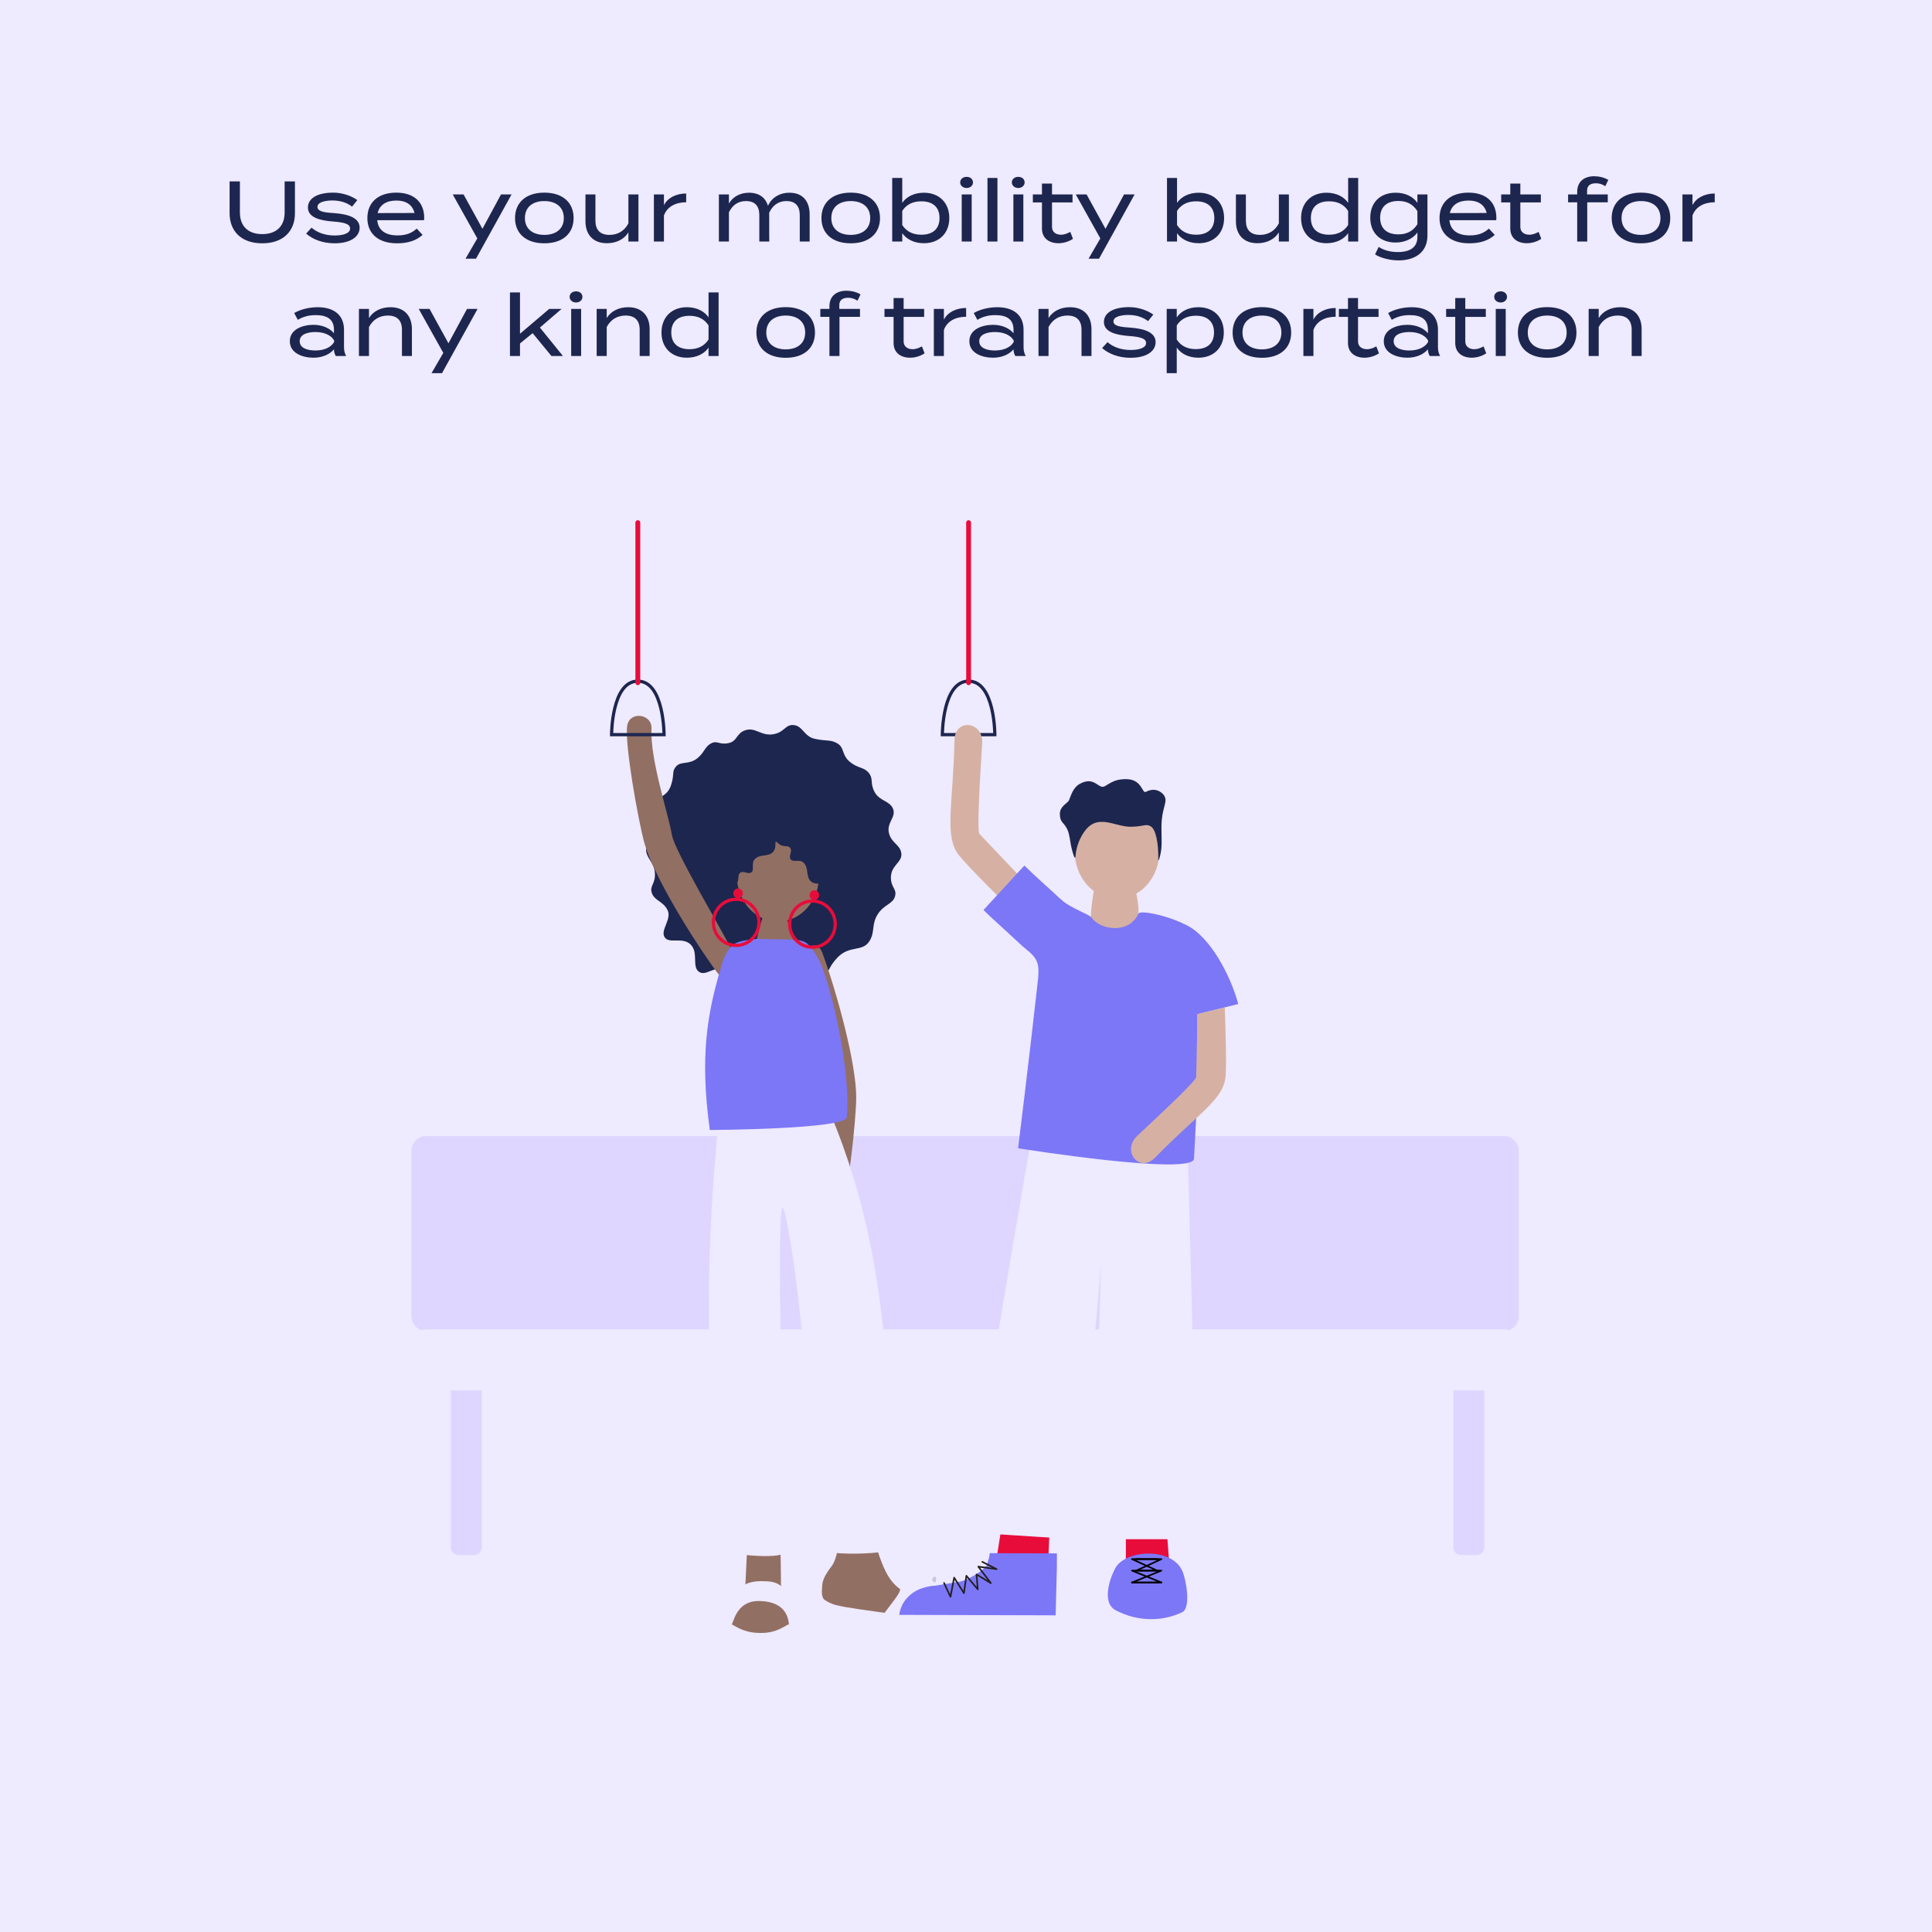 <?xml version="1.0" encoding="utf-8"?>
<svg xmlns="http://www.w3.org/2000/svg" fill="none" height="1080" viewBox="0 0 1080 1080" width="1080">
<rect fill="#EEEAFF" height="1080" width="1080"/>
<path d="M159.115 101.4H164.875V119.16C164.875 129.096 158.491 136.008 146.587 136.008C134.731 136.008 128.347 129.096 128.347 119.16V101.4H134.107V118.776C134.107 126.312 138.571 130.872 146.587 130.872C154.651 130.872 159.115 126.312 159.115 118.776V101.4ZM187.017 119.16C195.081 119.736 201.033 121.944 201.033 127.272C201.033 132.168 196.233 136.008 186.969 136.008C180.537 136.008 174.921 133.896 171.129 130.584L174.153 127.272C177.225 129.912 181.497 131.64 187.113 131.64C191.961 131.64 195.705 130.392 195.705 127.752C195.705 125.112 192.297 124.296 186.105 123.816C178.953 123.288 172.137 121.608 172.137 115.992C172.137 110.856 177.417 107.688 186.249 107.688C191.625 107.688 196.665 109.608 199.737 111.864L196.809 115.512C194.265 113.544 190.761 112.104 185.961 112.056C182.409 112.056 177.465 112.776 177.465 115.656C177.465 118.344 181.641 118.824 187.017 119.16ZM210.882 123.096C211.41 128.808 215.586 131.592 222.21 131.592C227.058 131.592 230.082 130.344 232.962 127.8L236.226 131.304C232.626 134.52 228.066 136.008 221.922 136.008C211.41 136.008 205.362 130.536 205.362 121.896C205.362 113.16 211.41 107.688 221.538 107.688C230.994 107.688 237.138 112.632 237.138 121.848C237.138 122.472 237.09 122.808 236.994 123.096H210.882ZM221.586 112.104C216.066 112.104 212.178 114.456 211.122 119.112L231.714 119.064C230.514 114.264 226.77 112.104 221.586 112.104ZM280.063 108.696H285.967L266.095 144.6H260.239L266.815 133.272L253.087 108.696H259.135L269.695 127.896L280.063 108.696ZM304.277 136.008C294.101 136.008 287.909 130.584 287.909 121.896C287.909 113.16 294.101 107.688 304.277 107.688C314.501 107.688 320.645 113.16 320.645 121.896C320.645 130.584 314.501 136.008 304.277 136.008ZM304.277 131.304C310.517 131.304 315.173 128.184 315.173 121.896C315.173 115.512 310.517 112.392 304.277 112.392C298.085 112.392 293.429 115.512 293.429 121.896C293.429 128.184 298.085 131.304 304.277 131.304ZM351.276 108.696H356.892V135H351.276V129.912C348.972 133.656 344.652 135.96 339.276 135.96C331.26 135.96 327.276 130.824 327.276 123.72V108.696H332.844V123.336C332.844 128.52 335.484 131.304 340.716 131.304C345.228 131.304 349.02 129.192 351.276 124.872V108.696ZM371.147 135H365.531V108.696H371.147V114.696C373.259 110.472 378.155 108.168 383.579 108.168V113.064C377.723 113.064 372.923 115.512 371.147 120.456V135ZM441.315 107.736C449.235 107.736 452.595 113.064 452.595 119.88V135H447.075V120.216C447.075 115.368 444.771 112.392 439.635 112.392C435.219 112.392 431.955 114.696 429.987 118.872V119.88V131.064L430.035 135H424.467V120.216C424.467 115.368 422.163 112.392 417.027 112.392C412.611 112.392 409.443 114.648 407.475 118.68V135H401.859V108.696H407.475V113.784C409.539 110.088 413.667 107.736 418.707 107.736C424.611 107.736 427.971 110.712 429.315 115.032C431.235 110.616 435.747 107.736 441.315 107.736ZM475.558 136.008C465.382 136.008 459.19 130.584 459.19 121.896C459.19 113.16 465.382 107.688 475.558 107.688C485.782 107.688 491.926 113.16 491.926 121.896C491.926 130.584 485.782 136.008 475.558 136.008ZM475.558 131.304C481.798 131.304 486.454 128.184 486.454 121.896C486.454 115.512 481.798 112.392 475.558 112.392C469.366 112.392 464.71 115.512 464.71 121.896C464.71 128.184 469.366 131.304 475.558 131.304ZM516.462 107.736C525.006 107.736 530.67 113.352 530.67 121.896C530.67 130.392 525.006 135.96 516.462 135.96C510.846 135.96 506.622 133.608 504.366 130.344V135H498.75V99.48H504.366V113.4C506.622 110.088 510.846 107.736 516.462 107.736ZM515.022 131.208C521.55 131.208 525.198 127.848 525.198 121.896C525.198 115.848 521.55 112.536 515.022 112.536C510.654 112.536 506.862 114.024 504.366 117.912V125.784C506.862 129.672 510.654 131.208 515.022 131.208ZM540.348 105.096C538.284 105.096 536.748 103.704 536.748 101.976C536.748 100.152 538.284 98.856 540.348 98.856C542.412 98.856 543.9 100.152 543.9 101.976C543.9 103.704 542.412 105.096 540.348 105.096ZM543.18 108.696V135H537.612V108.696H543.18ZM557.571 135H552.003V99.48H557.571V135ZM569.223 105.096C567.159 105.096 565.623 103.704 565.623 101.976C565.623 100.152 567.159 98.856 569.223 98.856C571.287 98.856 572.775 100.152 572.775 101.976C572.775 103.704 571.287 105.096 569.223 105.096ZM572.055 108.696V135H566.487V108.696H572.055ZM598.302 129.624L599.79 133.512C597.63 134.952 594.702 135.96 591.678 135.96C586.542 135.96 582.462 133.224 582.462 127.752V113.16H577.374V108.696H582.462V102.6H588.078V108.696H599.55V113.16H588.078V126.84C588.078 129.768 590.334 131.208 593.07 131.208C595.038 131.208 596.718 130.488 598.302 129.624ZM628.344 108.696H634.248L614.376 144.6H608.52L615.096 133.272L601.368 108.696H607.416L617.976 127.896L628.344 108.696ZM670.071 107.736C678.615 107.736 684.279 113.352 684.279 121.896C684.279 130.392 678.615 135.96 670.071 135.96C664.455 135.96 660.231 133.608 657.975 130.344V135H652.359V99.48H657.975V113.4C660.231 110.088 664.455 107.736 670.071 107.736ZM668.631 131.208C675.159 131.208 678.807 127.848 678.807 121.896C678.807 115.848 675.159 112.536 668.631 112.536C664.263 112.536 660.471 114.024 657.975 117.912V125.784C660.471 129.672 664.263 131.208 668.631 131.208ZM714.886 108.696H720.502V135H714.886V129.912C712.582 133.656 708.262 135.96 702.886 135.96C694.87 135.96 690.886 130.824 690.886 123.72V108.696H696.454V123.336C696.454 128.52 699.094 131.304 704.326 131.304C708.838 131.304 712.63 129.192 714.886 124.872V108.696ZM741.524 107.736C747.14 107.736 751.364 110.088 753.62 113.4V99.48H759.236V135H753.62V130.344C751.364 133.608 747.14 135.96 741.524 135.96C732.98 135.96 727.316 130.392 727.316 121.896C727.316 113.352 732.98 107.736 741.524 107.736ZM742.964 131.208C747.332 131.208 751.124 129.672 753.62 125.784V117.912C751.124 114.024 747.332 112.536 742.964 112.536C736.436 112.536 732.788 115.848 732.788 121.896C732.788 127.848 736.436 131.208 742.964 131.208ZM797.955 108.696V131.592C797.955 141.672 790.179 145.56 781.875 145.56C777.171 145.56 771.651 144.216 768.675 142.2L770.691 138.024C773.187 139.656 776.835 140.904 781.299 140.904C788.451 140.904 792.339 138.12 792.339 132.408V129.96C789.891 133.464 785.187 135.576 780.195 135.576C771.507 135.576 765.987 130.152 765.987 121.704C765.987 113.208 771.507 107.736 780.195 107.736C785.571 107.736 789.891 109.848 792.339 113.4V108.696H797.955ZM781.683 131.016C786.099 131.016 789.747 129.432 792.339 125.352V118.008C789.747 113.928 786.099 112.344 781.683 112.344C775.155 112.344 771.507 115.752 771.507 121.704C771.507 127.608 775.155 131.016 781.683 131.016ZM810.226 123.096C810.754 128.808 814.93 131.592 821.554 131.592C826.402 131.592 829.426 130.344 832.306 127.8L835.57 131.304C831.97 134.52 827.41 136.008 821.266 136.008C810.754 136.008 804.706 130.536 804.706 121.896C804.706 113.16 810.754 107.688 820.882 107.688C830.338 107.688 836.482 112.632 836.482 121.848C836.482 122.472 836.434 122.808 836.338 123.096H810.226ZM820.93 112.104C815.41 112.104 811.522 114.456 810.466 119.112L831.058 119.064C829.858 114.264 826.114 112.104 820.93 112.104ZM860.099 129.624L861.587 133.512C859.427 134.952 856.499 135.96 853.475 135.96C848.339 135.96 844.259 133.224 844.259 127.752V113.16H839.171V108.696H844.259V102.6H849.875V108.696H861.347V113.16H849.875V126.84C849.875 129.768 852.131 131.208 854.867 131.208C856.835 131.208 858.515 130.488 860.099 129.624ZM887.185 106.536V108.696H898.753V113.112H887.281V135H881.665V113.112H876.577V108.696H881.665V107.256C881.665 101.208 885.937 98.52 891.169 98.52C893.857 98.52 896.929 99.24 899.041 100.584L897.361 104.088C895.537 102.888 893.905 102.456 892.177 102.456C889.249 102.456 887.185 103.56 887.185 106.536ZM917.308 136.008C907.132 136.008 900.94 130.584 900.94 121.896C900.94 113.16 907.132 107.688 917.308 107.688C927.532 107.688 933.676 113.16 933.676 121.896C933.676 130.584 927.532 136.008 917.308 136.008ZM917.308 131.304C923.548 131.304 928.204 128.184 928.204 121.896C928.204 115.512 923.548 112.392 917.308 112.392C911.116 112.392 906.46 115.512 906.46 121.896C906.46 128.184 911.116 131.304 917.308 131.304ZM946.116 135H940.5V108.696H946.116V114.696C948.228 110.472 953.124 108.168 958.548 108.168V113.064C952.692 113.064 947.892 115.512 946.116 120.456V135ZM177.516 171.736C186.684 171.736 192.3 176.104 192.3 184.36V193.912C192.3 195.88 192.636 197.464 193.5 199H187.692C187.02 197.848 186.684 196.552 186.684 195.304V195.256C184.62 197.8 180.588 199.96 175.212 199.96C169.548 199.96 162.012 197.656 162.012 190.744C162.012 183.88 169.548 181.576 175.212 181.576C180.588 181.576 184.62 183.736 186.684 186.28V184.36C186.684 178.696 183.228 176.152 176.46 176.152C172.572 176.152 169.5 177.016 166.476 178.792L164.46 175C167.724 173.032 172.764 171.736 177.516 171.736ZM186.78 191.176V190.36C184.668 186.712 180.204 185.608 176.268 185.608C172.764 185.608 167.532 186.52 167.532 190.744C167.532 195.016 172.764 195.928 176.268 195.928C180.204 195.928 184.668 194.776 186.78 191.176ZM206.264 199H200.648V172.696H206.264V177.784C208.568 174.04 212.888 171.736 218.264 171.736C226.28 171.736 230.264 176.872 230.264 183.976V199H224.696V184.36C224.696 179.176 222.056 176.392 216.824 176.392C212.312 176.392 208.52 178.504 206.264 182.824V199ZM261.055 172.696H266.959L247.087 208.6H241.231L247.807 197.272L234.079 172.696H240.127L250.687 191.896L261.055 172.696ZM308.254 199L297.742 186.232L290.686 191.992V199H285.07V163.48H290.686V186.568L307.006 172.696H313.918L301.822 183.112L314.686 199H308.254ZM322.028 169.096C319.964 169.096 318.428 167.704 318.428 165.976C318.428 164.152 319.964 162.856 322.028 162.856C324.092 162.856 325.58 164.152 325.58 165.976C325.58 167.704 324.092 169.096 322.028 169.096ZM324.86 172.696V199H319.292V172.696H324.86ZM339.155 199H333.539V172.696H339.155V177.784C341.459 174.04 345.779 171.736 351.155 171.736C359.171 171.736 363.155 176.872 363.155 183.976V199H357.587V184.36C357.587 179.176 354.947 176.392 349.715 176.392C345.203 176.392 341.411 178.504 339.155 182.824V199ZM383.985 171.736C389.601 171.736 393.825 174.088 396.081 177.4V163.48H401.697V199H396.081V194.344C393.825 197.608 389.601 199.96 383.985 199.96C375.441 199.96 369.777 194.392 369.777 185.896C369.777 177.352 375.441 171.736 383.985 171.736ZM385.425 195.208C389.793 195.208 393.585 193.672 396.081 189.784V181.912C393.585 178.024 389.793 176.536 385.425 176.536C378.897 176.536 375.249 179.848 375.249 185.896C375.249 191.848 378.897 195.208 385.425 195.208ZM439.207 200.008C429.031 200.008 422.839 194.584 422.839 185.896C422.839 177.16 429.031 171.688 439.207 171.688C449.431 171.688 455.575 177.16 455.575 185.896C455.575 194.584 449.431 200.008 439.207 200.008ZM439.207 195.304C445.447 195.304 450.103 192.184 450.103 185.896C450.103 179.512 445.447 176.392 439.207 176.392C433.015 176.392 428.359 179.512 428.359 185.896C428.359 192.184 433.015 195.304 439.207 195.304ZM469.177 170.536V172.696H480.745V177.112H469.273V199H463.657V177.112H458.569V172.696H463.657V171.256C463.657 165.208 467.929 162.52 473.161 162.52C475.849 162.52 478.921 163.24 481.033 164.584L479.353 168.088C477.529 166.888 475.897 166.456 474.169 166.456C471.241 166.456 469.177 167.56 469.177 170.536ZM515.357 193.624L516.845 197.512C514.685 198.952 511.757 199.96 508.733 199.96C503.597 199.96 499.517 197.224 499.517 191.752V177.16H494.429V172.696H499.517V166.6H505.133V172.696H516.605V177.16H505.133V190.84C505.133 193.768 507.389 195.208 510.125 195.208C512.093 195.208 513.773 194.488 515.357 193.624ZM527.639 199H522.023V172.696H527.639V178.696C529.751 174.472 534.647 172.168 540.071 172.168V177.064C534.215 177.064 529.415 179.512 527.639 184.456V199ZM557.391 171.736C566.559 171.736 572.175 176.104 572.175 184.36V193.912C572.175 195.88 572.511 197.464 573.375 199H567.567C566.895 197.848 566.559 196.552 566.559 195.304V195.256C564.495 197.8 560.463 199.96 555.087 199.96C549.423 199.96 541.887 197.656 541.887 190.744C541.887 183.88 549.423 181.576 555.087 181.576C560.463 181.576 564.495 183.736 566.559 186.28V184.36C566.559 178.696 563.103 176.152 556.335 176.152C552.447 176.152 549.375 177.016 546.351 178.792L544.335 175C547.599 173.032 552.639 171.736 557.391 171.736ZM566.655 191.176V190.36C564.543 186.712 560.079 185.608 556.143 185.608C552.639 185.608 547.407 186.52 547.407 190.744C547.407 195.016 552.639 195.928 556.143 195.928C560.079 195.928 564.543 194.776 566.655 191.176ZM586.139 199H580.523V172.696H586.139V177.784C588.443 174.04 592.763 171.736 598.139 171.736C606.155 171.736 610.139 176.872 610.139 183.976V199H604.571V184.36C604.571 179.176 601.931 176.392 596.699 176.392C592.187 176.392 588.395 178.504 586.139 182.824V199ZM631.978 183.16C640.042 183.736 645.994 185.944 645.994 191.272C645.994 196.168 641.194 200.008 631.93 200.008C625.498 200.008 619.882 197.896 616.09 194.584L619.114 191.272C622.186 193.912 626.458 195.64 632.074 195.64C636.922 195.64 640.666 194.392 640.666 191.752C640.666 189.112 637.258 188.296 631.066 187.816C623.914 187.288 617.098 185.608 617.098 179.992C617.098 174.856 622.378 171.688 631.21 171.688C636.586 171.688 641.626 173.608 644.698 175.864L641.77 179.512C639.226 177.544 635.722 176.104 630.922 176.056C627.37 176.056 622.426 176.776 622.426 179.656C622.426 182.344 626.602 182.824 631.978 183.16ZM669.907 199.96C664.291 199.96 660.067 197.608 657.811 194.296V208.6H652.195V172.696H657.811V177.4C660.067 174.088 664.291 171.736 669.907 171.736C678.451 171.736 684.115 177.304 684.115 185.848C684.115 194.344 678.451 199.96 669.907 199.96ZM668.467 176.488C664.099 176.488 660.307 178.024 657.811 181.912V189.784C660.307 193.672 664.099 195.16 668.467 195.16C674.995 195.16 678.643 191.848 678.643 185.848C678.643 179.848 674.995 176.488 668.467 176.488ZM705.41 200.008C695.234 200.008 689.042 194.584 689.042 185.896C689.042 177.16 695.234 171.688 705.41 171.688C715.634 171.688 721.778 177.16 721.778 185.896C721.778 194.584 715.634 200.008 705.41 200.008ZM705.41 195.304C711.65 195.304 716.306 192.184 716.306 185.896C716.306 179.512 711.65 176.392 705.41 176.392C699.218 176.392 694.562 179.512 694.562 185.896C694.562 192.184 699.218 195.304 705.41 195.304ZM734.217 199H728.601V172.696H734.217V178.696C736.329 174.472 741.225 172.168 746.649 172.168V177.064C740.793 177.064 735.993 179.512 734.217 184.456V199ZM769.372 193.624L770.86 197.512C768.7 198.952 765.772 199.96 762.748 199.96C757.612 199.96 753.532 197.224 753.532 191.752V177.16H748.444V172.696H753.532V166.6H759.148V172.696H770.62V177.16H759.148V190.84C759.148 193.768 761.404 195.208 764.14 195.208C766.108 195.208 767.788 194.488 769.372 193.624ZM789.047 171.736C798.215 171.736 803.831 176.104 803.831 184.36V193.912C803.831 195.88 804.167 197.464 805.031 199H799.223C798.551 197.848 798.215 196.552 798.215 195.304V195.256C796.151 197.8 792.119 199.96 786.743 199.96C781.079 199.96 773.543 197.656 773.543 190.744C773.543 183.88 781.079 181.576 786.743 181.576C792.119 181.576 796.151 183.736 798.215 186.28V184.36C798.215 178.696 794.759 176.152 787.991 176.152C784.103 176.152 781.031 177.016 778.007 178.792L775.991 175C779.255 173.032 784.295 171.736 789.047 171.736ZM798.311 191.176V190.36C796.199 186.712 791.735 185.608 787.799 185.608C784.295 185.608 779.063 186.52 779.063 190.744C779.063 195.016 784.295 195.928 787.799 195.928C791.735 195.928 796.199 194.776 798.311 191.176ZM829.326 193.624L830.814 197.512C828.654 198.952 825.726 199.96 822.702 199.96C817.566 199.96 813.486 197.224 813.486 191.752V177.16H808.398V172.696H813.486V166.6H819.102V172.696H830.574V177.16H819.102V190.84C819.102 193.768 821.358 195.208 824.094 195.208C826.062 195.208 827.742 194.488 829.326 193.624ZM838.872 169.096C836.808 169.096 835.272 167.704 835.272 165.976C835.272 164.152 836.808 162.856 838.872 162.856C840.936 162.856 842.424 164.152 842.424 165.976C842.424 167.704 840.936 169.096 838.872 169.096ZM841.704 172.696V199H836.136V172.696H841.704ZM864.879 200.008C854.703 200.008 848.511 194.584 848.511 185.896C848.511 177.16 854.703 171.688 864.879 171.688C875.103 171.688 881.247 177.16 881.247 185.896C881.247 194.584 875.103 200.008 864.879 200.008ZM864.879 195.304C871.119 195.304 875.775 192.184 875.775 185.896C875.775 179.512 871.119 176.392 864.879 176.392C858.687 176.392 854.031 179.512 854.031 185.896C854.031 192.184 858.687 195.304 864.879 195.304ZM893.686 199H888.07V172.696H893.686V177.784C895.99 174.04 900.31 171.736 905.686 171.736C913.702 171.736 917.686 176.872 917.686 183.976V199H912.118V184.36C912.118 179.176 909.478 176.392 904.246 176.392C899.734 176.392 895.942 178.504 893.686 182.824V199Z" fill="#1D264F"/>
<g clip-path="url(#clip0_3287_7512)">
<path d="M265.051 765.547H256.291C253.943 765.547 252.039 767.476 252.039 769.856V864.98C252.039 867.36 253.943 869.289 256.291 869.289H265.051C267.4 869.289 269.304 867.36 269.304 864.98V769.856C269.304 767.476 267.4 765.547 265.051 765.547Z" fill="#DED6FF"/>
<path d="M825.458 765.547H816.698C814.349 765.547 812.445 767.476 812.445 769.856V864.98C812.445 867.36 814.349 869.289 816.698 869.289H825.458C827.806 869.289 829.71 867.36 829.71 864.98V769.856C829.71 767.476 827.806 765.547 825.458 765.547Z" fill="#DED6FF"/>
<path d="M840.712 635.055H238.295C233.716 635.055 230.004 638.817 230.004 643.458V735.631C230.004 740.272 233.716 744.034 238.295 744.034H840.712C845.292 744.034 849.004 740.272 849.004 735.631V643.458C849.004 638.817 845.292 635.055 840.712 635.055Z" fill="#DED6FF"/>
<path d="M840.712 743.148H238.295C233.716 743.148 230.004 746.911 230.004 751.551V768.854C230.004 773.495 233.716 777.257 238.295 777.257H840.712C845.292 777.257 849.004 773.495 849.004 768.854V751.551C849.004 746.911 845.292 743.148 840.712 743.148Z" fill="#EEEAFF"/>
<path d="M441.399 545.039C450.969 544.78 454.092 548.384 459.459 545.715C464.244 543.341 462.518 541.197 468.084 535.341C475.02 528.046 482.168 532.499 486.151 525.902C489.196 520.851 487.088 516.873 490.538 511.268C494.108 505.463 499.198 505.477 500.363 500.901C501.399 496.815 498.013 496.225 498.02 490.542C498.034 483.462 504.714 482.095 503.805 476.728C503.039 472.182 498.559 471.326 497.04 466.138C495.216 459.901 501.221 456.915 499.177 452.052C497.282 447.563 491.638 447.836 488.912 442.742C486.179 437.649 488.422 435.563 485.689 432.116C482.949 428.663 479.818 429.706 475.247 426.023C470.228 421.987 472.343 418.03 467.999 415.505C464.222 413.303 462.085 414.469 455.398 412.987C449.315 411.641 448.747 405.541 443.359 405.296C439.007 405.102 438.624 409.044 432.945 410.31C425.526 411.958 422.367 406.08 416.347 408.303C411.605 410.059 412.124 414.246 407.559 415.325C402.015 416.634 401.156 413.699 397.564 415.534C394.014 417.347 393.773 420.656 389.94 423.771C384.999 427.793 380.605 425.203 377.801 428.584C375.394 431.483 377.147 432.994 375.06 439.059C372.796 445.635 368.359 444.081 367.486 449.591C366.755 454.196 368.373 457.117 368.018 462.39C367.592 468.678 361.26 468.865 361.154 474.592C361.061 479.664 365.534 481.772 366.066 487.736C366.627 494.074 362.957 495.081 364.391 499.225C365.882 503.527 370.581 503.707 373.115 508.65C375.763 513.815 368.92 519.93 371.546 523.938C374.095 527.815 381.478 523.549 386.035 527.959C390.671 532.456 386.575 540.341 390.735 543.247C394.604 545.945 399.147 539.816 406.004 541.636C413.565 543.65 414.488 548.111 421.132 549.765C428.678 551.65 430.68 545.334 441.414 545.039H441.399Z" fill="#1D264F"/>
<path d="M447.73 539.5C446.374 532.184 456.149 522.795 459.826 532.939C468.082 555.709 478.745 594.839 478.631 613.767C478.56 626.379 473.74 671.538 469.452 679.883C465.683 687.214 454.374 681.919 456.972 674.336C462.694 657.602 461.196 626.667 462.637 613.624C463.61 604.803 450.392 553.796 447.737 539.5H447.73Z" fill="#926F63"/>
<path d="M434.888 515.182C447.587 515.182 457.881 503.657 457.881 489.441C457.881 475.224 447.587 463.699 434.888 463.699C422.189 463.699 411.895 475.224 411.895 489.441C411.895 503.657 422.189 515.182 434.888 515.182Z" fill="#926F63"/>
<path d="M447.602 532.29C441.525 525.074 441.773 517.268 438.87 511.125C438.345 510.009 430.657 510.758 427.973 511.693C425.602 512.52 425.915 514.441 422.244 527.887C421.684 529.952 420.172 534.074 419.469 536.686" fill="#926F63"/>
<path d="M416.48 889.912L417.481 869.3L417.538 855.271L435.889 854.199L436.442 873.437L436.627 892.48L416.48 889.912Z" fill="#926F63"/>
<path d="M410.837 900.156C408.551 903.941 408.7 906.566 408.835 907.164C409.432 909.854 411.469 910.897 412.924 911.804C420.044 916.243 428.378 913.833 434.682 912.02C438.132 911.027 440.723 910.358 441.341 908.394C441.689 907.293 440.936 904.682 440.148 902.365C438.232 896.739 437.373 895.164 436.996 894.653C433.142 889.509 425.333 889.832 424.808 889.861C416.261 890.329 412.285 897.761 410.844 900.149L410.837 900.156Z" fill="#926F63"/>
<path d="M520.961 883.106C520.961 883.106 522.416 885.257 522.821 884.595C523.091 884.156 523.836 881.732 522.679 881.365C522.111 881.185 521.728 881.782 521.422 882.322C521.188 882.739 520.961 883.106 520.961 883.106V883.106Z" fill="#C8C6DC"/>
<path d="M491.923 870.885C490.354 866.705 488.388 859.914 488.388 851.137L469.682 851.151C470.286 856.245 468.987 861.13 467.879 868.022C467.766 868.712 466.637 873.195 465.104 875.195C458.878 883.339 459.815 885.209 459.481 888.749C459.119 892.547 460.411 894.835 463.35 896.878C466.942 899.375 468.618 899.713 475.709 899.929C484.917 900.209 491.469 902.511 500.506 904.67C508.116 906.49 510.551 908.001 516.464 907.706C518.721 907.591 528.134 907.123 529.568 902.332C530.264 900.008 528.944 897.137 527.126 895.569C524.422 893.245 521.327 894.418 516.464 893.864C510.118 893.144 505.603 890.044 503.721 888.756C496.871 884.051 494.237 877.036 491.923 870.885V870.885Z" fill="#926F63"/>
<path d="M460.451 893.958C458.605 892.627 454.551 900.8 456.532 903.943C458.527 907.109 463.851 908.418 467.578 908.433C491.785 908.548 496.953 908.569 508.112 910.426C512.791 911.203 524.234 912.879 529.721 909.454C530.169 909.181 531.617 906.145 529.821 904.325C528.436 902.922 522.218 904.785 514.615 904.001C513.259 903.864 495.008 901.785 480.597 899.612C467.571 897.648 464.838 897.116 460.451 893.951V893.958Z" fill="#EEEAFF"/>
<path d="M502.909 885.156C508.552 885.868 514.444 888.66 518.114 890.94C519.903 892.056 520.052 893.804 519.094 898.034C518.476 900.754 517.525 906.459 516.46 907.718L493.062 903.998C494.326 900.905 502.121 892.53 503.029 889.257C503.54 887.422 503.952 885.473 503.107 885.199L502.916 885.163L502.909 885.156Z" fill="#EEEAFF"/>
<path d="M410.639 533.859C413.982 540.492 407.224 552.291 400.864 543.615C386.602 524.14 365.462 489.657 360.287 471.463C356.844 459.34 348.872 414.649 350.661 405.412C352.236 397.296 364.553 399.138 364.184 407.16C363.367 424.851 373.427 454.096 375.677 467.024C377.203 475.758 404.101 520.902 410.632 533.859H410.639Z" fill="#926F63"/>
<path d="M408.252 908.899C408.209 910.734 408.188 912.935 408.465 913.424C412.028 919.849 430.862 920.734 439.934 916.007C441.979 914.942 441.659 910.216 441.333 908.395C441.02 906.64 436.732 912.115 427.539 912.762C412.788 913.791 408.337 905.288 408.245 908.899H408.252Z" fill="#EEEAFF"/>
<path d="M408.43 908.517C410.126 909.23 410.318 894.539 424.792 894.978C443.399 895.539 440.24 910.273 441.34 908.402C442.391 906.618 441.326 893.906 439.665 890.56C436.122 883.424 429.57 883.985 425.63 883.877C423.515 883.819 418.418 884.165 415.415 886.438C410.971 889.798 407.72 908.215 408.43 908.51V908.517Z" fill="#EEEAFF"/>
<path d="M401.85 624.644C396.93 675.314 396.277 706.235 396.277 732.674C396.277 773.409 397.69 778.984 400.203 810.61C401.829 831.028 401.012 852.309 402.638 864.669C403.291 869.611 437.55 871.64 437.877 868.021C439.261 852.625 437.642 814.085 437.266 796.236C435.463 711.055 435.641 673.724 437.6 675.307C439.382 676.753 444.124 706.228 446.63 729.746C449.121 753.221 451.762 771.409 452.309 787.33C453.856 832.352 454.296 858.035 454.971 864.28C455.645 870.546 502.483 869.259 501.901 864.28C499.09 840.294 499.317 804.603 495.186 758.013C490.912 709.796 482.813 663.184 459.55 611.867" fill="#EEEAFF"/>
<path d="M443.116 525.246C447.496 525.742 450.513 525.325 454.275 530.93C455.73 533.095 458.016 536.225 459.968 541.627C466.89 560.757 475.572 601.657 473.343 624.578C472.69 631.305 396.803 631.672 396.803 631.672C391.18 591.117 395.205 567.023 402.993 540.915C403.255 540.03 405.044 532.268 409.403 528.491C412.697 525.634 418.454 525.469 423.125 524.836L443.109 525.246H443.116Z" fill="#7C77F6"/>
<path d="M451.693 459.051C452.14 461.922 448.576 467.8 444.928 468.915C440.413 470.289 436.991 466.915 434.556 468.915C432.512 470.591 434.421 473.383 432.313 476.016C429.686 479.303 424.994 477.102 421.941 480.275C419.648 482.663 421.998 486.282 419.982 487.663C418.094 488.951 415.63 486.519 413.785 487.879C412.067 489.145 413.444 491.814 411.79 493.944C410.051 496.189 407.374 499.915 404.812 499.052C399.339 497.217 393.127 482.555 393.475 476.354C394.192 463.663 409.142 450.648 421.892 448.123C434.599 445.605 450.869 453.756 451.7 459.044L451.693 459.051Z" fill="#1D264F"/>
<path d="M470.185 512.448C467.353 512.902 461.553 509.29 460.453 505.592C459.097 501.017 462.426 497.549 460.453 495.081C458.799 493.009 456.044 494.945 453.446 492.808C450.202 490.146 452.374 485.391 449.244 482.297C446.887 479.973 443.316 482.355 441.953 480.311C440.682 478.398 443.082 475.901 441.74 474.031C440.491 472.29 437.857 473.685 435.756 472.009C433.541 470.247 429.864 467.534 430.716 464.937C432.526 459.39 446.993 453.095 453.112 453.448C465.635 454.174 478.477 469.326 480.968 482.247C483.453 495.124 475.41 511.614 470.192 512.456L470.185 512.448Z" fill="#1D264F"/>
<path d="M411.525 528.49C418.555 528.49 424.253 522.715 424.253 515.591C424.253 508.467 418.555 502.691 411.525 502.691C404.496 502.691 398.797 508.467 398.797 515.591C398.797 522.715 404.496 528.49 411.525 528.49Z" stroke="#E80C3B" stroke-miterlimit="10" stroke-width="1.804"/>
<path d="M412.598 502.096C414.076 502.096 415.274 500.882 415.274 499.384C415.274 497.886 414.076 496.672 412.598 496.672C411.12 496.672 409.922 497.886 409.922 499.384C409.922 500.882 411.12 502.096 412.598 502.096Z" fill="#E80C3B"/>
<path d="M454.162 529.486C461.191 529.486 466.89 523.711 466.89 516.587C466.89 509.463 461.191 503.688 454.162 503.688C447.132 503.688 441.434 509.463 441.434 516.587C441.434 523.711 447.132 529.486 454.162 529.486Z" stroke="#E80C3B" stroke-miterlimit="10" stroke-width="1.804"/>
<path d="M455.235 503.089C456.713 503.089 457.911 501.874 457.911 500.376C457.911 498.878 456.713 497.664 455.235 497.664C453.757 497.664 452.559 498.878 452.559 500.376C452.559 501.874 453.757 503.089 455.235 503.089Z" fill="#E80C3B"/>
<path d="M371.211 410.666C371.211 410.666 371.211 380.773 356.545 380.773C341.879 380.773 341.879 410.666 341.879 410.666H371.211Z" stroke="#1D264F" stroke-miterlimit="10" stroke-width="1.804"/>
<path d="M356.547 292.16V381.636" stroke="#E80C3B" stroke-linecap="round" stroke-miterlimit="10" stroke-width="2.706"/>
<path d="M556.114 410.666C556.114 410.666 556.114 380.773 541.448 380.773C526.781 380.773 526.781 410.666 526.781 410.666H556.114V410.666Z" stroke="#1D264F" stroke-miterlimit="10" stroke-width="1.804"/>
<path d="M541.449 292.16V381.636" stroke="#E80C3B" stroke-linecap="round" stroke-miterlimit="10" stroke-width="2.706"/>
<path d="M556.664 873.726L561.91 840.898L587.289 841.344L585.812 876.748L556.664 873.726Z" fill="#E80C3B"/>
<path d="M504.673 896.541C507.044 892.447 510.806 889.375 515.257 887.9C517.735 886.994 520.34 886.483 522.981 886.382L537.264 884.008C542.986 882.483 551.618 876.368 551.845 874.476C552.47 871.519 553.002 871.246 553.293 868.238L590.811 868.346L590.789 876.454C590.52 887.433 590.207 898.454 589.938 909.44L546.592 909.311L501.926 909.181L502.728 908.174C502.089 904.188 502.778 900.095 504.68 896.548L504.673 896.541Z" fill="#7C77F6"/>
<path d="M549.123 873.086L557.109 877.165L546.88 875.755L553.894 884.978L545.907 880.129L546.561 888.439L540.221 880.885L538.837 890.568L533.385 881.921L531.312 892.611L527.734 884.899" stroke="#222021" stroke-linecap="round" stroke-linejoin="round" stroke-width="0.902"/>
<path d="M501.952 902.723L501.922 913.098L590.693 913.365L590.723 902.99L501.952 902.723Z" fill="#EEEAFF"/>
<path d="M629.355 851.25V874.854H653.676L651.625 847.43L629.355 851.25Z" fill="#E80C3B"/>
<path d="M578.079 627.837C576.205 637.103 541.441 837.609 541.441 856.609L600.582 860.422C605.36 813.379 622.227 655.456 617.08 654.794C617.08 654.794 612.018 803.889 613.019 860.422H669.271C668.128 792.738 663.485 627.182 663.485 627.182C641.784 617.29 578.072 627.837 578.072 627.837H578.079Z" fill="#EEEAFF"/>
<path d="M619.261 894.964C617.621 898.561 617.252 905.136 619.68 908.05C625.785 915.374 662.579 914.554 663.672 908.813C664.183 906.136 664.133 899.827 663.061 898.165C653.428 883.33 624.238 884.071 619.261 894.964Z" fill="#EEEAFF"/>
<path d="M623.677 876.249C621.206 880.35 615.137 895.616 623.656 900.127C635.766 906.537 649.446 906.66 660.861 901.235C665.844 898.868 663.147 883.062 660.861 878.034C657.936 871.602 650.39 868.638 642.744 868.472C634.801 868.3 626.751 871.141 623.67 876.249H623.677Z" fill="#7C77F6"/>
<path d="M635.185 871.547H649.226L635.185 877.979H649.226L632.785 884.626H649.226" stroke="black" stroke-linecap="round" stroke-linejoin="round" stroke-width="0.902"/>
<path d="M646.827 871.547H632.785L646.827 877.979H632.785L649.226 884.626H632.785" stroke="black" stroke-linecap="round" stroke-linejoin="round" stroke-width="0.902"/>
<path d="M659.645 569.363C658.161 564.09 657.139 558.63 652.944 540.723C647.542 517.651 643.367 507.197 663.471 517.262C676.327 523.694 687.7 544.68 692.193 561.248L659.638 569.363H659.645Z" fill="#7C77F6"/>
<path d="M549.046 415.748C547.932 433.008 545.93 465.627 547.591 466.224L576.072 496.239L564.032 507.145C564.032 507.145 541.614 485.044 536.077 478.138C527.643 467.627 532.797 449.9 533.564 413.698C533.826 401.345 549.863 403.086 549.046 415.748Z" fill="#D6B1A3"/>
<path d="M549.785 508.685C553.604 512.57 557.814 516.131 571.195 528.57C588.446 544.592 613.022 526.757 605.604 516.872C595.41 503.297 584.726 495.879 572.644 483.836L549.785 508.692V508.685Z" fill="#7C77F6"/>
<path d="M612.475 492.888C612.475 492.888 608.549 510.686 610.218 517.104C611.559 522.262 620.901 528.802 624.415 528.802C627.12 528.802 632.735 522.226 635.738 514.284C638.095 508.053 633.729 493.737 633.729 493.737C628.724 490.427 616.827 489.24 612.468 492.888H612.475Z" fill="#D6B1A3"/>
<path d="M569.136 641.903C569.136 641.903 667.477 657.558 667.455 647.63C667.455 647.622 669.28 613.543 669.28 613.528C669.429 613.039 669.507 569.154 669.28 555.449C669.024 540.024 664.126 521.491 660.818 516.909C658.227 513.311 637.555 508.239 636.433 510.693C631.088 522.362 615.016 519.945 610.21 512.93C608.875 510.98 598.554 507.887 592.683 502.484C590.482 500.462 573.679 530.628 573.679 530.628C582.489 537.959 580.998 540.225 578.911 559.312C576.029 585.614 569.129 641.91 569.129 641.91L569.136 641.903Z" fill="#7C77F6"/>
<path d="M648.094 475.993C648.122 461.364 637.551 449.483 624.484 449.458C611.416 449.432 600.801 461.271 600.773 475.901C600.745 490.531 611.316 502.411 624.383 502.437C637.45 502.462 648.066 490.623 648.094 475.993Z" fill="#D6B1A3"/>
<path d="M649.424 458.548C650.119 450.692 652.576 448.303 651.035 445.195C650.219 443.555 648.323 442.188 646.435 441.706C644.838 441.303 642.893 441.454 640.564 442.648C638.428 443.749 638.499 436.022 630.321 435.576C621.802 435.116 618.863 439.583 616.563 439.821C613.645 440.123 611.203 434.08 603.728 438.123C599.568 440.375 598.631 445.08 597.552 447.411C596.849 448.929 592.477 450.692 592.477 454.886C592.477 460.044 594.684 459.44 596.636 463.634C598.028 466.62 598.191 470.8 598.958 473.893C600.981 482.088 601.194 479.008 601.229 478.505C601.684 472.361 604.211 467.764 605.922 465.238C613.454 454.102 623.151 462.418 632.472 462.159C639.961 461.958 640.5 460.332 643.255 461.929C646.045 463.548 647.684 471.109 647.486 480.829C647.471 481.462 648.117 480.21 648.657 477.677C649.679 472.886 649.317 470.584 649.268 463.131C649.26 461.879 649.253 460.461 649.424 458.533V458.548Z" fill="#1D264F"/>
<path d="M635.816 634.871C648.346 623.123 669.5 603.468 668.698 601.871L669.429 566.928L684.649 563.137C684.649 563.137 685.814 592.396 685.146 601.267C684.131 614.77 670.792 621.432 645.655 647.166C637.08 655.944 626.623 643.497 635.816 634.879V634.871Z" fill="#D6B1A3"/>
</g>
<defs>
<clipPath id="clip0_3287_7512">
<rect fill="white" height="629" transform="translate(230 290)" width="619"/>
</clipPath>
</defs>
</svg>